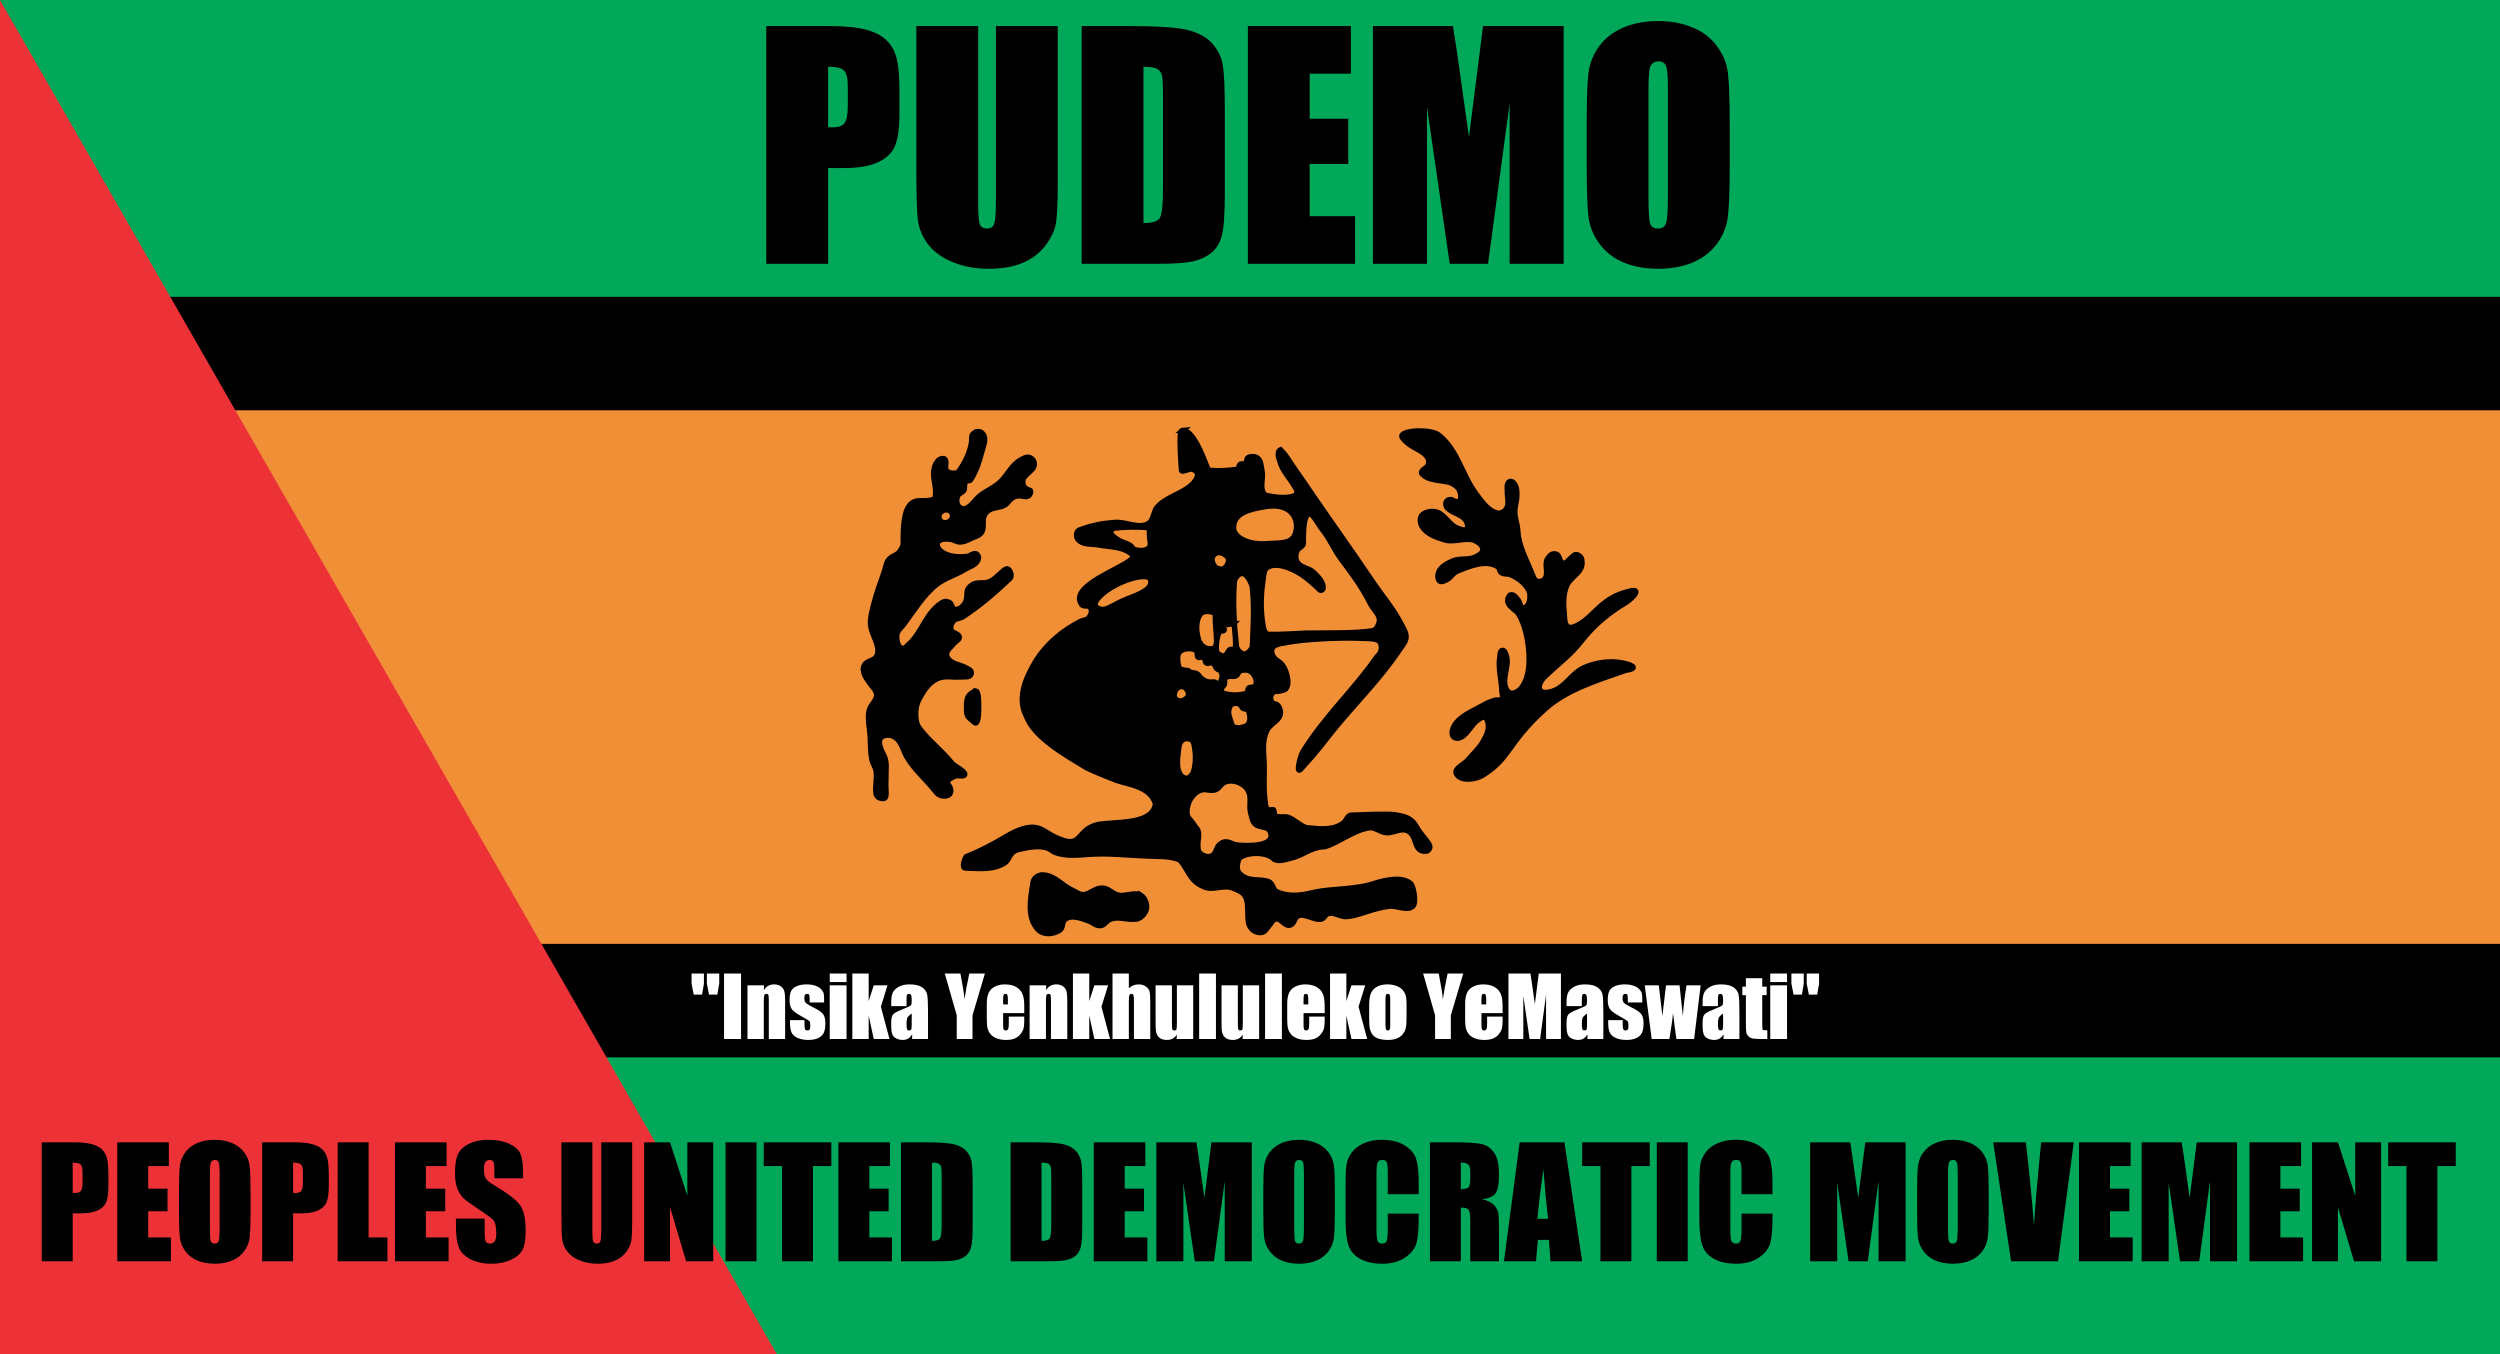 <?xml version="1.0" encoding="UTF-8" standalone="no"?>
<svg
   xmlns:dc="http://purl.org/dc/elements/1.1/"
   xmlns:cc="http://creativecommons.org/ns#"
   xmlns:rdf="http://www.w3.org/1999/02/22-rdf-syntax-ns#"
   xmlns:svg="http://www.w3.org/2000/svg"
   xmlns="http://www.w3.org/2000/svg"
   xmlns:sodipodi="http://sodipodi.sourceforge.net/DTD/sodipodi-0.dtd"
   xmlns:inkscape="http://www.inkscape.org/namespaces/inkscape"
   sodipodi:docname="PUDEMO flag.svg"
   inkscape:version="1.0 (4035a4f, 2020-05-01)"
   width="300mm"
   height="162.5mm"
   viewBox="0 0 300 162.5"
   version="1.1"
   id="SVGRoot">
  <defs
     id="defs833">
    <rect
       id="rect1516"
       height="13.041"
       width="161.094"
       y="181.55"
       x="140.893" />
    <rect
       id="rect1489"
       height="43.734"
       width="136.097"
       y="67.885"
       x="149.478" />
    <rect
       id="rect1472"
       height="23.298"
       width="264.659"
       y="198.952"
       x="358.9" />
  </defs>
  <sodipodi:namedview
     fit-margin-bottom="0"
     fit-margin-right="0"
     fit-margin-left="0"
     fit-margin-top="0"
     inkscape:window-maximized="0"
     inkscape:window-y="25"
     inkscape:window-x="0"
     inkscape:window-height="712"
     inkscape:window-width="1252"
     showgrid="false"
     inkscape:document-rotation="0"
     inkscape:current-layer="layer1"
     inkscape:document-units="mm"
     inkscape:cy="423.60748"
     inkscape:cx="487.42161"
     inkscape:zoom="0.44540293"
     inkscape:pageshadow="0"
     inkscape:pageopacity="1.0"
     borderopacity="0"
     bordercolor="#808080"
     pagecolor="#808080"
     id="base" />
  <g
     transform="translate(-60,-67.25)"
     id="layer1"
     inkscape:groupmode="layer"
     inkscape:label="Layer 1">
    <g
       transform="translate(1.5258789e-5,-196.951)"
       id="g1589">
      <rect
         style="font-variation-settings:normal;opacity:1;vector-effect:none;fill:#01a85a;fill-opacity:1;fill-rule:evenodd;stroke-width:0.119;stroke-linecap:butt;stroke-linejoin:miter;stroke-miterlimit:4;stroke-dasharray:none;stroke-dashoffset:0;stroke-opacity:1;stop-color:#000000"
         id="rect1421"
         width="300"
         height="162.5"
         x="60"
         y="264.201" />
      <rect
         y="299.819"
         x="60"
         height="91.265"
         width="300"
         id="rect1421-3"
         style="font-variation-settings:normal;opacity:1;vector-effect:none;fill:#000000;fill-opacity:1;fill-rule:evenodd;stroke-width:0.089;stroke-linecap:butt;stroke-linejoin:miter;stroke-miterlimit:4;stroke-dasharray:none;stroke-dashoffset:0;stroke-opacity:1;stop-color:#000000" />
      <rect
         style="font-variation-settings:normal;opacity:1;vector-effect:none;fill:#f18f36;fill-opacity:1;fill-rule:evenodd;stroke-width:0.075;stroke-linecap:butt;stroke-linejoin:miter;stroke-miterlimit:4;stroke-dasharray:none;stroke-dashoffset:0;stroke-opacity:1;stop-color:#000000"
         id="rect1421-3-3"
         width="300"
         height="64.026"
         x="60"
         y="313.438" />
      <path
         style="opacity:1;fill:#ec3237;fill-opacity:1;stroke:none;stroke-width:0.265px;stroke-linecap:butt;stroke-linejoin:miter;stroke-opacity:1"
         d="m 60,264.201 v 162.5 h 93.216 z"
         id="path1456" />
    </g>
    <g
       style="font-style:normal;font-variant:normal;font-weight:normal;font-stretch:condensed;font-size:14.258px;line-height:1.25;font-family:Impact;-inkscape-font-specification:'Impact, Condensed';font-variant-ligatures:normal;font-variant-caps:normal;font-variant-numeric:normal;font-variant-east-asian:normal;white-space:pre;shape-inside:url(#rect1472);fill:#000000;fill-opacity:1;stroke:none"
       id="text1470"
       transform="matrix(1.269,0,0,1.269,-391.165,-51.659)"
       aria-label="PEOPLES UNITED DEMOCRATIC MOVEMENT">
      <path
         transform="matrix(0.208,0,0,0.208,355.448,93.682)"
         d="M 98.023 518.287 C 94.973 518.287 92.301 518.787 90.008 519.789 C 87.714 520.791 85.889 522.227 84.531 524.098 C 83.195 525.968 82.392 528.039 82.125 530.311 C 81.88 532.559 81.758 536.399 81.758 541.832 L 81.758 551.084 C 81.758 556.65 81.891 560.547 82.158 562.773 C 82.425 565 83.261 567.059 84.664 568.951 C 86.067 570.844 87.914 572.269 90.207 573.227 C 92.523 574.162 95.129 574.629 98.023 574.629 C 101.074 574.629 103.746 574.129 106.039 573.127 C 108.332 572.125 110.147 570.689 111.482 568.818 C 112.841 566.948 113.642 564.888 113.887 562.639 C 114.154 560.368 114.287 556.517 114.287 551.084 L 114.289 541.832 C 114.289 536.266 114.154 532.369 113.887 530.143 C 113.62 527.916 112.786 525.857 111.383 523.965 C 109.98 522.072 108.12 520.658 105.805 519.723 C 103.511 518.765 100.918 518.287 98.023 518.287 z M 222.498 518.287 C 219.158 518.287 216.309 518.833 213.949 519.924 C 211.589 520.993 209.873 522.484 208.805 524.398 C 207.758 526.313 207.236 529.341 207.236 533.482 C 207.236 536.355 207.603 538.714 208.338 540.562 C 209.095 542.411 210.04 543.858 211.176 544.904 C 212.311 545.951 214.627 547.632 218.123 549.947 C 221.619 552.241 223.812 553.878 224.703 554.857 C 225.571 555.837 226.006 557.92 226.006 561.104 C 226.006 562.551 225.772 563.642 225.305 564.377 C 224.859 565.112 224.17 565.479 223.234 565.479 C 222.299 565.479 221.642 565.188 221.264 564.609 C 220.907 564.03 220.729 562.729 220.729 560.703 L 220.729 554.123 L 207.67 554.123 L 207.67 557.664 C 207.67 561.716 208.082 564.845 208.906 567.049 C 209.73 569.253 211.466 571.067 214.115 572.492 C 216.787 573.917 220.005 574.629 223.768 574.629 C 227.196 574.629 230.202 574.018 232.785 572.793 C 235.368 571.546 237.105 570.009 237.996 568.184 C 238.909 566.358 239.365 563.52 239.365 559.668 C 239.365 554.369 238.553 550.527 236.928 548.145 C 235.302 545.762 231.36 542.712 225.104 538.994 C 222.922 537.703 221.597 536.6 221.129 535.688 C 220.639 534.775 220.395 533.417 220.395 531.613 C 220.395 530.211 220.606 529.163 221.029 528.473 C 221.475 527.782 222.121 527.438 222.967 527.438 C 223.746 527.438 224.303 527.693 224.637 528.205 C 224.971 528.717 225.137 529.909 225.137 531.779 L 225.137 535.787 L 238.195 535.787 L 238.195 533.65 C 238.195 529.353 237.774 526.312 236.928 524.531 C 236.104 522.728 234.399 521.237 231.816 520.057 C 229.256 518.877 226.15 518.287 222.498 518.287 z M 590.984 518.287 C 587.934 518.287 585.262 518.787 582.969 519.789 C 580.675 520.791 578.848 522.227 577.49 524.098 C 576.154 525.968 575.353 528.039 575.086 530.311 C 574.841 532.559 574.719 536.399 574.719 541.832 L 574.719 551.084 C 574.719 556.65 574.852 560.547 575.119 562.773 C 575.386 565 576.222 567.059 577.625 568.951 C 579.028 570.844 580.875 572.269 583.168 573.227 C 585.484 574.162 588.088 574.629 590.982 574.629 C 594.033 574.629 596.705 574.129 598.998 573.127 C 601.291 572.125 603.107 570.689 604.443 568.818 C 605.802 566.948 606.603 564.888 606.848 562.639 C 607.115 560.368 607.248 556.517 607.248 551.084 L 607.248 541.832 C 607.248 536.266 607.115 532.369 606.848 530.143 C 606.58 527.916 605.746 525.857 604.344 523.965 C 602.941 522.072 601.081 520.658 598.766 519.723 C 596.472 518.765 593.879 518.287 590.984 518.287 z M 628.523 518.287 C 625.473 518.287 622.768 518.809 620.408 519.855 C 618.07 520.88 616.232 522.294 614.896 524.098 C 613.583 525.901 612.792 527.783 612.525 529.742 C 612.258 531.679 612.125 534.596 612.125 538.492 L 612.125 554.289 C 612.125 559.588 612.559 563.563 613.428 566.213 C 614.296 568.84 616.066 570.901 618.738 572.393 C 621.41 573.884 624.805 574.629 628.924 574.629 C 632.887 574.629 636.216 573.749 638.91 571.99 C 641.627 570.231 643.375 568.184 644.154 565.846 C 644.956 563.508 645.355 559.544 645.355 553.955 L 645.355 551.852 L 631.295 551.852 L 631.295 558.631 C 631.295 561.592 631.129 563.474 630.795 564.275 C 630.483 565.077 629.804 565.479 628.758 565.479 C 627.667 565.479 626.964 565.077 626.652 564.275 C 626.341 563.474 626.186 561.76 626.186 559.133 L 626.186 534.018 C 626.186 531.279 626.341 529.498 626.652 528.674 C 626.964 527.85 627.7 527.438 628.857 527.438 C 629.882 527.438 630.539 527.782 630.828 528.473 C 631.14 529.141 631.295 530.843 631.295 533.582 L 631.295 543.002 L 645.355 543.002 L 645.355 537.857 C 645.355 532.803 644.932 529.086 644.086 526.703 C 643.24 524.298 641.471 522.295 638.777 520.691 C 636.083 519.088 632.665 518.287 628.523 518.287 z M 789.369 518.287 C 786.319 518.287 783.614 518.809 781.254 519.855 C 778.916 520.88 777.08 522.294 775.744 524.098 C 774.43 525.901 773.64 527.783 773.373 529.742 C 773.106 531.679 772.971 534.596 772.971 538.492 L 772.971 554.289 C 772.971 559.588 773.405 563.563 774.273 566.213 C 775.142 568.84 776.912 570.901 779.584 572.393 C 782.256 573.884 785.652 574.629 789.771 574.629 C 793.735 574.629 797.064 573.749 799.758 571.99 C 802.474 570.231 804.221 568.184 805 565.846 C 805.802 563.508 806.203 559.544 806.203 553.955 L 806.203 551.852 L 792.143 551.852 L 792.143 558.631 C 792.143 561.592 791.975 563.474 791.641 564.275 C 791.329 565.077 790.65 565.479 789.604 565.479 C 788.513 565.479 787.812 565.077 787.5 564.275 C 787.188 563.474 787.031 561.76 787.031 559.133 L 787.031 534.018 C 787.031 531.279 787.188 529.498 787.5 528.674 C 787.812 527.85 788.547 527.438 789.705 527.438 C 790.729 527.438 791.384 527.782 791.674 528.473 C 791.986 529.141 792.143 530.843 792.143 533.582 L 792.143 543.002 L 806.203 543.002 L 806.203 537.857 C 806.203 532.803 805.78 529.086 804.934 526.703 C 804.088 524.298 802.317 522.295 799.623 520.691 C 796.929 519.088 793.511 518.287 789.369 518.287 z M 888.23 518.287 C 885.18 518.287 882.508 518.787 880.215 519.789 C 877.921 520.791 876.095 522.227 874.736 524.098 C 873.4 525.968 872.599 528.039 872.332 530.311 C 872.087 532.559 871.965 536.399 871.965 541.832 L 871.965 551.084 C 871.965 556.65 872.098 560.547 872.365 562.773 C 872.632 565 873.468 567.059 874.871 568.951 C 876.274 570.844 878.121 572.269 880.414 573.227 C 882.73 574.162 885.336 574.629 888.23 574.629 C 891.281 574.629 893.953 574.129 896.246 573.127 C 898.539 572.125 900.354 570.689 901.689 568.818 C 903.048 566.948 903.849 564.888 904.094 562.639 C 904.361 560.368 904.494 556.517 904.494 551.084 L 904.494 541.832 C 904.494 536.266 904.361 532.369 904.094 530.143 C 903.827 527.916 902.993 525.857 901.59 523.965 C 900.187 522.072 898.327 520.658 896.012 519.723 C 893.718 518.765 891.125 518.287 888.23 518.287 z M 19.369 519.422 L 19.369 573.494 L 33.43 573.494 L 33.43 551.719 L 37.205 551.719 C 40.278 551.719 42.76 551.295 44.652 550.449 C 46.567 549.603 47.881 548.389 48.594 546.809 C 49.306 545.228 49.662 542.711 49.662 539.26 L 49.662 534.551 C 49.662 531.166 49.472 528.673 49.094 527.07 C 48.737 525.445 48.037 524.065 46.99 522.93 C 45.966 521.794 44.418 520.925 42.348 520.324 C 40.299 519.723 37.361 519.422 33.531 519.422 L 19.369 519.422 z M 53.703 519.422 L 53.703 573.494 L 78.084 573.494 L 78.084 562.674 L 67.764 562.674 L 67.764 550.783 L 76.547 550.783 L 76.547 540.496 L 67.764 540.496 L 67.764 530.242 L 77.148 530.242 L 77.148 519.422 L 53.703 519.422 z M 119.564 519.422 L 119.564 573.494 L 133.625 573.494 L 133.625 551.719 L 137.4 551.719 C 140.473 551.719 142.955 551.295 144.848 550.449 C 146.763 549.603 148.077 548.389 148.789 546.809 C 149.502 545.228 149.857 542.711 149.857 539.26 L 149.857 534.551 C 149.857 531.166 149.668 528.673 149.289 527.07 C 148.933 525.445 148.232 524.065 147.186 522.93 C 146.161 521.794 144.614 520.925 142.543 520.324 C 140.495 519.723 137.556 519.422 133.727 519.422 L 119.564 519.422 z M 153.898 519.422 L 153.898 573.494 L 176.51 573.494 L 176.51 562.674 L 167.959 562.674 L 167.959 519.422 L 153.898 519.422 z M 179.949 519.422 L 179.949 573.494 L 204.33 573.494 L 204.33 562.674 L 194.01 562.674 L 194.01 550.783 L 202.793 550.783 L 202.793 540.496 L 194.01 540.496 L 194.01 530.242 L 203.395 530.242 L 203.395 519.422 L 179.949 519.422 z M 255.629 519.422 L 255.629 551.418 C 255.629 557.519 255.74 561.527 255.963 563.441 C 256.186 565.334 256.91 567.137 258.135 568.852 C 259.359 570.566 261.208 571.959 263.68 573.027 C 266.151 574.096 269 574.629 272.229 574.629 C 275.145 574.629 277.673 574.184 279.811 573.293 C 281.97 572.38 283.706 571.055 285.02 569.318 C 286.333 567.559 287.126 565.857 287.393 564.209 C 287.66 562.539 287.793 559.655 287.793 555.559 L 287.793 519.422 L 273.732 519.422 L 273.732 559.266 C 273.732 561.96 273.599 563.675 273.332 564.41 C 273.087 565.123 272.518 565.479 271.627 565.479 C 270.848 565.479 270.326 565.155 270.059 564.51 C 269.814 563.842 269.691 562.327 269.691 559.967 L 269.691 519.422 L 255.629 519.422 z M 293.236 519.422 L 293.236 573.494 L 304.992 573.494 L 304.992 548.912 L 312.307 573.494 L 324.631 573.494 L 324.631 519.422 L 312.875 519.422 L 312.875 543.77 L 304.992 519.422 L 293.236 519.422 z M 330.242 519.422 L 330.242 573.494 L 344.303 573.494 L 344.303 519.422 L 330.242 519.422 z M 347.609 519.422 L 347.609 530.242 L 355.926 530.242 L 355.926 573.494 L 369.986 573.494 L 369.986 530.242 L 378.336 530.242 L 378.336 519.422 L 347.609 519.422 z M 381.543 519.422 L 381.543 573.494 L 405.924 573.494 L 405.924 562.674 L 395.604 562.674 L 395.604 550.783 L 404.387 550.783 L 404.387 540.496 L 395.604 540.496 L 395.604 530.242 L 404.988 530.242 L 404.988 519.422 L 381.543 519.422 z M 409.998 519.422 L 409.998 573.494 L 427.732 573.494 C 431.095 573.494 433.611 573.315 435.281 572.959 C 436.951 572.58 438.353 571.936 439.488 571.023 C 440.624 570.088 441.414 568.807 441.859 567.182 C 442.327 565.534 442.561 562.284 442.561 557.43 L 442.561 538.492 C 442.561 533.371 442.406 529.942 442.094 528.205 C 441.782 526.446 441.003 524.855 439.756 523.43 C 438.509 522.005 436.682 520.981 434.277 520.357 C 431.895 519.734 427.309 519.422 420.518 519.422 L 409.998 519.422 z M 459.828 519.422 L 459.828 573.494 L 477.562 573.494 C 480.925 573.494 483.441 573.315 485.111 572.959 C 486.781 572.58 488.183 571.936 489.318 571.023 C 490.454 570.088 491.244 568.807 491.689 567.182 C 492.157 565.534 492.393 562.284 492.393 557.43 L 492.393 538.492 C 492.393 533.371 492.236 529.942 491.924 528.205 C 491.612 526.446 490.833 524.855 489.586 523.43 C 488.339 522.005 486.514 520.981 484.109 520.357 C 481.727 519.734 477.139 519.422 470.348 519.422 L 459.828 519.422 z M 497.635 519.422 L 497.635 573.494 L 522.016 573.494 L 522.016 562.674 L 511.695 562.674 L 511.695 550.783 L 520.48 550.783 L 520.48 540.496 L 511.695 540.496 L 511.695 530.242 L 521.08 530.242 L 521.08 519.422 L 497.635 519.422 z M 526.09 519.422 L 526.09 573.494 L 538.381 573.494 L 538.381 537.824 L 543.559 573.494 L 552.275 573.494 L 557.184 536.99 L 557.184 573.494 L 569.475 573.494 L 569.475 519.422 L 551.139 519.422 L 547.934 544.672 L 545.996 530.91 C 545.395 526.502 544.827 522.673 544.293 519.422 L 526.09 519.422 z M 650.467 519.422 L 650.467 573.494 L 664.527 573.494 L 664.527 549.113 C 666.464 549.113 667.656 549.458 668.102 550.148 C 668.569 550.839 668.803 552.631 668.803 555.525 L 668.803 573.494 L 681.861 573.494 L 681.861 559.232 C 681.861 554.868 681.739 552.207 681.494 551.25 C 681.271 550.27 680.68 549.203 679.723 548.045 C 678.765 546.887 676.896 545.962 674.113 545.271 C 677.186 544.982 679.245 544.115 680.291 542.668 C 681.337 541.221 681.861 538.392 681.861 534.184 C 681.861 529.575 681.115 526.224 679.623 524.131 C 678.154 522.016 676.239 520.702 673.879 520.189 C 671.541 519.677 667.055 519.422 660.42 519.422 L 650.467 519.422 z M 691.279 519.422 L 684.133 573.494 L 698.693 573.494 L 699.529 563.775 L 704.572 563.775 L 705.273 573.494 L 719.668 573.494 L 711.619 519.422 L 691.279 519.422 z M 719.668 519.422 L 719.668 530.242 L 727.984 530.242 L 727.984 573.494 L 742.045 573.494 L 742.045 530.242 L 750.395 530.242 L 750.395 519.422 L 719.668 519.422 z M 753.602 519.422 L 753.602 573.494 L 767.662 573.494 L 767.662 519.422 L 753.602 519.422 z M 823.336 519.422 L 823.336 573.494 L 835.627 573.494 L 835.627 537.824 L 840.805 573.494 L 849.521 573.494 L 854.43 536.99 L 854.43 573.494 L 866.721 573.494 L 866.721 519.422 L 848.385 519.422 L 845.18 544.672 L 843.242 530.91 C 842.641 526.502 842.073 522.673 841.539 519.422 L 823.336 519.422 z M 906.564 519.422 L 914.682 573.494 L 936.023 573.494 L 943.17 519.422 L 928.342 519.422 L 927.373 529.475 C 926.571 537.557 925.803 546.797 925.068 557.195 C 924.334 546.909 923.109 534.318 921.395 519.422 L 906.564 519.422 z M 945.574 519.422 L 945.574 573.494 L 969.955 573.494 L 969.955 562.674 L 959.635 562.674 L 959.635 550.783 L 968.42 550.783 L 968.42 540.496 L 959.635 540.496 L 959.635 530.242 L 969.021 530.242 L 969.021 519.422 L 945.574 519.422 z M 974.029 519.422 L 974.029 573.494 L 986.32 573.494 L 986.32 537.824 L 991.498 573.494 L 1000.215 573.494 L 1005.125 536.99 L 1005.125 573.494 L 1017.414 573.494 L 1017.414 519.422 L 999.08 519.422 L 995.873 544.672 L 993.936 530.91 C 993.334 526.502 992.767 522.673 992.232 519.422 L 974.029 519.422 z M 1023.059 519.422 L 1023.059 573.494 L 1047.439 573.494 L 1047.439 562.674 L 1037.119 562.674 L 1037.119 550.783 L 1045.904 550.783 L 1045.904 540.496 L 1037.119 540.496 L 1037.119 530.242 L 1046.506 530.242 L 1046.506 519.422 L 1023.059 519.422 z M 1051.514 519.422 L 1051.514 573.494 L 1063.272 573.494 L 1063.272 548.912 L 1070.586 573.494 L 1082.908 573.494 L 1082.908 519.422 L 1071.152 519.422 L 1071.152 543.77 L 1063.272 519.422 L 1051.514 519.422 z M 1086.115 519.422 L 1086.115 530.242 L 1094.432 530.242 L 1094.432 573.494 L 1108.492 573.494 L 1108.492 530.242 L 1116.842 530.242 L 1116.842 519.422 L 1086.115 519.422 z M 98.09 527.438 C 98.958 527.438 99.526 527.793 99.793 528.506 C 100.082 529.196 100.227 530.8 100.227 533.316 L 100.227 558.164 C 100.227 561.348 100.094 563.363 99.826 564.209 C 99.559 565.055 98.948 565.479 97.99 565.479 C 97.055 565.479 96.453 565.112 96.186 564.377 C 95.941 563.642 95.818 561.704 95.818 558.564 L 95.818 533.316 C 95.818 530.533 96.008 528.863 96.387 528.307 C 96.787 527.728 97.355 527.438 98.09 527.438 z M 591.051 527.438 C 591.919 527.438 592.487 527.793 592.754 528.506 C 593.043 529.196 593.188 530.8 593.188 533.316 L 593.188 558.164 C 593.188 561.348 593.054 563.363 592.787 564.209 C 592.52 565.055 591.909 565.479 590.951 565.479 C 590.016 565.479 589.414 565.112 589.146 564.377 C 588.902 563.642 588.779 561.704 588.779 558.564 L 588.779 533.316 C 588.779 530.533 588.969 528.863 589.348 528.307 C 589.748 527.728 590.316 527.438 591.051 527.438 z M 888.297 527.438 C 889.165 527.438 889.733 527.793 890 528.506 C 890.289 529.196 890.434 530.8 890.434 533.316 L 890.434 558.164 C 890.434 561.348 890.3 563.363 890.033 564.209 C 889.766 565.055 889.155 565.479 888.197 565.479 C 887.262 565.479 886.66 565.112 886.393 564.377 C 886.148 563.642 886.025 561.704 886.025 558.564 L 886.025 533.316 C 886.025 530.533 886.215 528.863 886.594 528.307 C 886.995 527.728 887.562 527.438 888.297 527.438 z M 33.43 528.674 C 35.255 528.674 36.458 528.951 37.037 529.508 C 37.616 530.064 37.906 531.267 37.906 533.115 L 37.906 537.557 C 37.906 539.561 37.649 540.886 37.137 541.531 C 36.647 542.155 35.756 542.467 34.465 542.467 C 34.175 542.467 33.83 542.456 33.43 542.434 L 33.43 528.674 z M 133.625 528.674 C 135.451 528.674 136.654 528.951 137.232 529.508 C 137.811 530.064 138.102 531.267 138.102 533.115 L 138.102 537.557 C 138.102 539.561 137.844 540.886 137.332 541.531 C 136.842 542.155 135.952 542.467 134.66 542.467 C 134.371 542.467 134.026 542.456 133.625 542.434 L 133.625 528.674 z M 424.059 528.674 C 425.595 528.674 426.641 528.84 427.197 529.174 C 427.754 529.486 428.112 529.987 428.268 530.678 C 428.423 531.368 428.5 532.938 428.5 535.387 L 428.5 556.395 C 428.5 560.002 428.266 562.217 427.799 563.041 C 427.331 563.843 426.085 564.242 424.059 564.242 L 424.059 528.674 z M 473.889 528.674 C 475.425 528.674 476.473 528.84 477.029 529.174 C 477.586 529.486 477.942 529.987 478.098 530.678 C 478.253 531.368 478.33 532.938 478.33 535.387 L 478.33 556.395 C 478.33 560.002 478.096 562.217 477.629 563.041 C 477.161 563.843 475.915 564.242 473.889 564.242 L 473.889 528.674 z M 664.527 528.674 C 666.153 528.674 667.266 528.94 667.867 529.475 C 668.491 530.009 668.803 531.133 668.803 532.848 L 668.803 535.82 C 668.803 538.203 668.48 539.617 667.834 540.062 C 667.211 540.486 666.108 540.697 664.527 540.697 L 664.527 528.674 z M 702.033 531.512 C 702.746 540.507 703.459 548.066 704.172 554.189 L 699.361 554.189 C 699.718 549.402 700.608 541.843 702.033 531.512 z "
         style="font-style:normal;font-variant:normal;font-weight:normal;font-stretch:condensed;font-size:14.258px;font-family:Impact;-inkscape-font-specification:'Impact, Condensed';font-variant-ligatures:normal;font-variant-caps:normal;font-variant-numeric:normal;font-variant-east-asian:normal;fill:#000000;stroke-width:4.797"
         id="path1762" />
    </g>
    <g
       style="font-style:normal;font-variant:normal;font-weight:normal;font-stretch:normal;font-size:35.278px;line-height:1.25;font-family:Impact;-inkscape-font-specification:'Impact, Normal';font-variant-ligatures:normal;font-variant-caps:normal;font-variant-numeric:normal;font-variant-east-asian:normal;white-space:pre;shape-inside:url(#rect1489);fill:#000000;fill-opacity:1;stroke:none"
       id="text1487"
       transform="matrix(1.024,0,0,1.024,-2.483,-6.738)"
       aria-label="PUDEMO">
      <path
         transform="matrix(0.258,0,0,0.258,61.001,72.233)"
         d="M 753.25 9.656 C 747.159 9.656 741.825 10.656 737.246 12.656 C 732.667 14.657 729.021 17.525 726.309 21.26 C 723.641 24.994 722.041 29.127 721.508 33.662 C 721.019 38.152 720.773 45.822 720.773 56.67 L 720.773 75.141 C 720.773 86.255 721.041 94.037 721.574 98.482 C 722.108 102.928 723.775 107.039 726.576 110.818 C 729.377 114.597 733.067 117.444 737.646 119.355 C 742.27 121.223 747.471 122.156 753.25 122.156 C 759.341 122.156 764.677 121.155 769.256 119.154 C 773.835 117.154 777.458 114.287 780.125 110.553 C 782.837 106.818 784.437 102.705 784.926 98.215 C 785.459 93.68 785.727 85.988 785.727 75.141 L 785.727 56.67 C 785.727 45.556 785.459 37.776 784.926 33.33 C 784.392 28.884 782.727 24.771 779.926 20.992 C 777.125 17.213 773.413 14.391 768.789 12.523 C 764.21 10.612 759.029 9.656 753.25 9.656 z M 348.131 11.924 L 348.131 119.889 L 376.207 119.889 L 376.207 76.408 L 383.742 76.408 C 389.877 76.408 394.834 75.564 398.613 73.875 C 402.437 72.186 405.06 69.762 406.482 66.605 C 407.905 63.449 408.615 58.426 408.615 51.535 L 408.615 42.133 C 408.615 35.375 408.238 30.394 407.482 27.193 C 406.771 23.948 405.371 21.193 403.281 18.926 C 401.236 16.658 398.146 14.923 394.012 13.723 C 389.922 12.522 384.053 11.924 376.406 11.924 L 348.131 11.924 z M 416.285 11.924 L 416.285 75.809 C 416.285 87.99 416.507 95.993 416.951 99.816 C 417.396 103.595 418.842 107.196 421.287 110.619 C 423.732 114.042 427.423 116.821 432.357 118.955 C 437.292 121.089 442.981 122.156 449.428 122.156 C 455.252 122.156 460.298 121.267 464.566 119.488 C 468.879 117.666 472.346 115.02 474.969 111.553 C 477.592 108.041 479.17 104.639 479.703 101.35 C 480.237 98.015 480.504 92.258 480.504 84.078 L 480.504 11.924 L 452.43 11.924 L 452.43 91.48 C 452.43 96.86 452.162 100.283 451.629 101.75 C 451.14 103.173 450.007 103.883 448.229 103.883 C 446.673 103.883 445.627 103.238 445.094 101.949 C 444.605 100.615 444.359 97.593 444.359 92.881 L 444.359 11.924 L 416.285 11.924 z M 491.373 11.924 L 491.373 119.889 L 526.783 119.889 C 533.496 119.889 538.521 119.532 541.855 118.82 C 545.19 118.065 547.99 116.776 550.258 114.953 C 552.525 113.086 554.103 110.531 554.992 107.285 C 555.926 103.995 556.393 97.504 556.393 87.812 L 556.393 50 C 556.393 39.775 556.081 32.929 555.459 29.461 C 554.837 25.949 553.281 22.771 550.791 19.926 C 548.301 17.081 544.657 15.036 539.855 13.791 C 535.099 12.546 525.94 11.924 512.381 11.924 L 491.373 11.924 z M 566.863 11.924 L 566.863 119.889 L 615.543 119.889 L 615.543 98.281 L 594.938 98.281 L 594.938 74.541 L 612.477 74.541 L 612.477 54.002 L 594.938 54.002 L 594.938 33.529 L 613.676 33.529 L 613.676 11.924 L 566.863 11.924 z M 623.68 11.924 L 623.68 119.889 L 648.219 119.889 L 648.219 48.668 L 658.557 119.889 L 675.961 119.889 L 685.764 47 L 685.764 119.889 L 710.305 119.889 L 710.305 11.924 L 673.693 11.924 L 667.291 62.338 L 663.424 34.863 C 662.223 26.061 661.09 18.415 660.023 11.924 L 623.68 11.924 z M 753.385 27.928 C 755.119 27.928 756.252 28.64 756.785 30.062 C 757.363 31.441 757.652 34.64 757.652 39.664 L 757.652 89.279 C 757.652 95.637 757.385 99.66 756.852 101.35 C 756.318 103.039 755.095 103.883 753.184 103.883 C 751.316 103.883 750.116 103.151 749.582 101.684 C 749.093 100.216 748.85 96.349 748.85 90.08 L 748.85 39.664 C 748.85 34.107 749.227 30.774 749.982 29.662 C 750.783 28.506 751.918 27.928 753.385 27.928 z M 376.207 30.395 C 379.853 30.395 382.252 30.951 383.408 32.062 C 384.564 33.174 385.143 35.574 385.143 39.264 L 385.143 48.133 C 385.143 52.134 384.632 54.779 383.609 56.068 C 382.631 57.313 380.852 57.936 378.273 57.936 C 377.695 57.936 377.007 57.914 376.207 57.869 L 376.207 30.395 z M 519.449 30.395 C 522.517 30.395 524.605 30.728 525.717 31.395 C 526.828 32.017 527.54 33.018 527.852 34.396 C 528.163 35.775 528.318 38.909 528.318 43.799 L 528.318 85.744 C 528.318 92.946 527.852 97.371 526.918 99.016 C 525.984 100.616 523.495 101.416 519.449 101.416 L 519.449 30.395 z "
         style="font-style:normal;font-variant:normal;font-weight:normal;font-stretch:normal;font-size:35.278px;font-family:Impact;-inkscape-font-specification:'Impact, Normal';font-variant-ligatures:normal;font-variant-caps:normal;font-variant-numeric:normal;font-variant-east-asian:normal;fill:#000000;stroke-width:3.871"
         id="path1884" />
    </g>
    <g
       style="font-style:normal;font-variant:normal;font-weight:normal;font-stretch:normal;font-size:9.913px;line-height:1.25;font-family:Impact;-inkscape-font-specification:'Impact, Normal';font-variant-ligatures:normal;font-variant-caps:normal;font-variant-numeric:normal;font-variant-east-asian:normal;white-space:pre;shape-inside:url(#rect1516);fill:#ffffff;fill-opacity:1;stroke:none"
       id="text1514"
       transform="translate(1.79,0.256)"
       aria-label="&quot;Insika Yenkhululeko YeMaswati&quot;">
      <path
         transform="matrix(0.265,0,0,0.265,58.21,66.994)"
         d="M 313.16 440.857 L 313.16 445.395 L 314.129 450.389 L 317.916 450.389 L 318.758 445.395 L 318.758 440.857 L 313.16 440.857 z M 320.094 440.857 L 320.094 445.395 L 321.062 450.389 L 324.832 450.389 L 325.691 445.395 L 325.691 440.857 L 320.094 440.857 z M 327.867 440.857 L 327.867 470.477 L 335.57 470.477 L 335.57 440.857 L 327.867 440.857 z M 375.727 440.857 L 375.727 444.719 L 383.336 444.719 L 383.336 440.857 L 375.727 440.857 z M 385.971 440.857 L 385.971 470.477 L 393.361 470.477 L 393.361 459.902 L 395.666 470.477 L 402.783 470.477 L 398.887 455.877 L 401.887 446.199 L 395.666 446.199 L 393.361 453.299 L 393.361 440.857 L 385.971 440.857 z M 427.828 440.857 L 433.244 459.756 L 433.244 470.477 L 440.379 470.477 L 440.379 459.756 L 445.994 440.857 L 438.914 440.857 C 437.914 445.468 437.2 449.353 436.773 452.512 C 436.639 450.512 436.018 446.626 434.908 440.857 L 427.828 440.857 z M 485.857 440.857 L 485.857 470.477 L 493.248 470.477 L 493.248 459.902 L 495.553 470.477 L 502.67 470.477 L 498.773 455.877 L 501.773 446.199 L 495.553 446.199 L 493.248 453.299 L 493.248 440.857 L 485.857 440.857 z M 503.785 440.857 L 503.785 470.477 L 511.178 470.477 L 511.178 453.152 C 511.178 451.921 511.256 451.096 511.414 450.682 C 511.573 450.267 511.879 450.061 512.33 450.061 C 512.818 450.061 513.128 450.262 513.262 450.664 C 513.408 451.067 513.482 451.976 513.482 453.391 L 513.482 470.477 L 520.873 470.477 L 520.873 453.738 C 520.873 451.458 520.77 449.889 520.562 449.035 C 520.367 448.169 519.811 447.407 518.896 446.748 C 517.994 446.089 516.896 445.762 515.604 445.762 C 514.762 445.762 513.971 445.907 513.227 446.199 C 512.495 446.492 511.812 446.932 511.178 447.518 L 511.178 440.857 L 503.785 440.857 z M 543.01 440.857 L 543.01 470.477 L 550.619 470.477 L 550.619 440.857 L 543.01 440.857 z M 572.865 440.857 L 572.865 470.477 L 580.475 470.477 L 580.475 440.857 L 572.865 440.857 z M 602.283 440.857 L 602.283 470.477 L 609.674 470.477 L 609.674 459.902 L 611.979 470.477 L 619.096 470.477 L 615.197 455.877 L 618.199 446.199 L 611.979 446.199 L 609.674 453.299 L 609.674 440.857 L 602.283 440.857 z M 644.432 440.857 L 649.848 459.756 L 649.848 470.477 L 656.982 470.477 L 656.982 459.756 L 662.598 440.857 L 655.52 440.857 C 654.519 445.468 653.806 449.353 653.379 452.512 C 653.245 450.512 652.622 446.626 651.512 440.857 L 644.432 440.857 z M 683.07 440.857 L 683.07 470.477 L 689.803 470.477 L 689.803 450.938 L 692.639 470.477 L 697.412 470.477 L 700.102 450.48 L 700.102 470.477 L 706.834 470.477 L 706.834 440.857 L 696.791 440.857 L 695.035 454.689 L 693.973 447.152 C 693.643 444.738 693.334 442.638 693.041 440.857 L 683.07 440.857 z M 801.617 440.857 L 801.617 444.719 L 809.227 444.719 L 809.227 440.857 L 801.617 440.857 z M 811.203 440.857 L 811.203 445.395 L 812.172 450.389 L 815.959 450.389 L 816.801 445.395 L 816.801 440.857 L 811.203 440.857 z M 818.137 440.857 L 818.137 445.395 L 819.105 450.389 L 822.875 450.389 L 823.734 445.395 L 823.734 440.857 L 818.137 440.857 z M 790.586 442.963 L 790.586 446.785 L 788.994 446.785 L 788.994 450.627 L 790.586 450.627 L 790.586 462.957 C 790.586 465.372 790.653 466.91 790.787 467.568 C 790.921 468.215 791.262 468.794 791.811 469.307 C 792.359 469.807 792.993 470.129 793.713 470.275 C 794.432 470.409 795.635 470.477 797.318 470.477 L 800.299 470.477 L 800.299 466.562 C 799.091 466.562 798.403 466.47 798.232 466.287 C 798.074 466.104 797.994 465.215 797.994 463.617 L 797.994 450.627 L 799.988 450.627 L 799.988 446.785 L 797.994 446.785 L 797.994 442.963 L 790.586 442.963 z M 350.516 445.762 C 349.503 445.762 348.607 445.986 347.826 446.438 C 347.058 446.877 346.406 447.541 345.869 448.432 L 345.998 446.199 L 338.479 446.199 L 338.479 470.477 L 345.869 470.477 L 345.869 454.066 C 345.869 452.237 345.936 451.116 346.07 450.701 C 346.204 450.274 346.534 450.061 347.059 450.061 C 347.559 450.061 347.863 450.243 347.973 450.609 C 348.083 450.975 348.139 451.993 348.139 453.664 L 348.139 470.477 L 355.529 470.477 L 355.529 453.463 C 355.529 451.341 355.413 449.828 355.182 448.926 C 354.95 448.011 354.432 447.256 353.627 446.658 C 352.822 446.061 351.784 445.762 350.516 445.762 z M 365.188 445.762 C 363.565 445.762 362.14 446.012 360.908 446.512 C 359.689 447.012 358.821 447.725 358.309 448.652 C 357.796 449.567 357.541 450.992 357.541 452.932 C 357.541 454.298 357.778 455.482 358.254 456.482 C 358.73 457.47 360.054 458.573 362.225 459.793 C 364.81 461.232 366.243 462.098 366.523 462.391 C 366.792 462.683 366.926 463.41 366.926 464.568 C 366.926 465.41 366.823 465.964 366.615 466.232 C 366.408 466.489 366.042 466.617 365.518 466.617 C 365.03 466.617 364.7 466.422 364.529 466.031 C 364.371 465.641 364.291 464.793 364.291 463.488 L 364.291 461.951 L 357.742 461.951 L 357.742 463.123 C 357.742 465.148 357.992 466.66 358.492 467.66 C 358.992 468.66 359.907 469.452 361.236 470.037 C 362.578 470.623 364.188 470.916 366.066 470.916 C 367.762 470.916 369.207 470.648 370.402 470.111 C 371.61 469.563 372.47 468.787 372.982 467.787 C 373.495 466.775 373.75 465.28 373.75 463.305 C 373.75 461.536 373.415 460.189 372.744 459.262 C 372.073 458.335 370.664 457.348 368.518 456.299 C 366.908 455.506 365.841 454.903 365.316 454.488 C 364.804 454.074 364.493 453.695 364.383 453.354 C 364.285 453 364.236 452.451 364.236 451.707 C 364.236 451.158 364.341 450.749 364.549 450.48 C 364.756 450.2 365.066 450.061 365.48 450.061 C 365.993 450.061 366.31 450.213 366.432 450.518 C 366.566 450.81 366.633 451.519 366.633 452.641 L 366.633 453.957 L 373.184 453.957 L 373.182 452.549 C 373.182 451.329 373.116 450.433 372.982 449.859 C 372.86 449.286 372.495 448.663 371.885 447.992 C 371.287 447.321 370.419 446.785 369.285 446.383 C 368.163 445.968 366.797 445.762 365.188 445.762 z M 411.912 445.762 C 409.827 445.762 408.131 446.151 406.826 446.932 C 405.521 447.712 404.65 448.614 404.211 449.639 C 403.784 450.651 403.57 452.096 403.57 453.975 L 403.57 455.604 L 410.504 455.604 L 410.504 453.061 C 410.504 451.707 410.566 450.872 410.688 450.555 C 410.809 450.225 411.119 450.061 411.619 450.061 C 412.058 450.061 412.37 450.256 412.553 450.646 C 412.748 451.025 412.846 451.847 412.846 453.115 C 412.846 454.128 412.761 454.798 412.59 455.127 C 412.419 455.456 411.118 456.098 408.691 457.049 C 406.423 457.927 405.003 458.695 404.43 459.354 C 403.856 460.012 403.57 461.251 403.57 463.068 L 403.57 465.061 C 403.57 467.512 404.106 469.104 405.18 469.836 C 406.265 470.556 407.455 470.916 408.748 470.916 C 409.736 470.916 410.584 470.702 411.291 470.275 C 412.011 469.836 412.596 469.184 413.047 468.318 L 413.047 470.477 L 420.236 470.477 L 420.236 458.293 C 420.236 454.28 420.108 451.634 419.852 450.354 C 419.595 449.061 418.833 447.974 417.564 447.096 C 416.296 446.205 414.412 445.762 411.912 445.762 z M 455.031 445.762 C 453.336 445.762 451.836 446.089 450.531 446.748 C 449.226 447.394 448.288 448.335 447.715 449.566 C 447.142 450.786 446.854 452.456 446.854 454.578 L 446.854 461.658 C 446.854 463.463 446.982 464.842 447.238 465.793 C 447.494 466.732 447.951 467.598 448.609 468.391 C 449.28 469.171 450.215 469.787 451.41 470.238 C 452.605 470.69 453.982 470.916 455.543 470.916 C 457.153 470.916 458.49 470.69 459.551 470.238 C 460.624 469.775 461.508 469.087 462.203 468.172 C 462.898 467.257 463.337 466.397 463.52 465.592 C 463.715 464.787 463.812 463.635 463.812 462.135 L 463.812 460.342 L 456.807 460.342 L 456.807 463.543 C 456.807 464.75 456.709 465.567 456.514 465.994 C 456.331 466.409 455.958 466.617 455.396 466.617 C 454.945 466.617 454.641 466.458 454.482 466.141 C 454.324 465.824 454.244 465.117 454.244 464.02 L 454.244 458.768 L 463.812 458.768 L 463.812 455.549 C 463.812 453.195 463.539 451.371 462.99 450.078 C 462.454 448.773 461.508 447.732 460.154 446.951 C 458.813 446.158 457.105 445.762 455.031 445.762 z M 478.283 445.762 C 477.271 445.762 476.374 445.986 475.594 446.438 C 474.825 446.877 474.173 447.541 473.637 448.432 L 473.766 446.199 L 466.246 446.199 L 466.246 470.477 L 473.637 470.477 L 473.637 454.066 C 473.637 452.237 473.704 451.116 473.838 450.701 C 473.972 450.274 474.302 450.061 474.826 450.061 C 475.326 450.061 475.63 450.243 475.74 450.609 C 475.85 450.975 475.906 451.993 475.906 453.664 L 475.906 470.477 L 483.297 470.477 L 483.297 453.463 C 483.297 451.341 483.181 449.828 482.949 448.926 C 482.717 448.011 482.2 447.256 481.395 446.658 C 480.59 446.061 479.552 445.762 478.283 445.762 z M 591.068 445.762 C 589.373 445.762 587.873 446.089 586.568 446.748 C 585.263 447.394 584.323 448.335 583.75 449.566 C 583.177 450.786 582.891 452.456 582.891 454.578 L 582.891 461.658 C 582.891 463.463 583.019 464.842 583.275 465.793 C 583.532 466.732 583.988 467.598 584.646 468.391 C 585.317 469.171 586.25 469.787 587.445 470.238 C 588.641 470.69 590.019 470.916 591.58 470.916 C 593.19 470.916 594.525 470.69 595.586 470.238 C 596.659 469.775 597.543 469.087 598.238 468.172 C 598.933 467.257 599.374 466.397 599.557 465.592 C 599.752 464.787 599.85 463.635 599.85 462.135 L 599.85 460.342 L 592.842 460.342 L 592.842 463.543 C 592.842 464.75 592.744 465.567 592.549 465.994 C 592.366 466.409 591.995 466.617 591.434 466.617 C 590.982 466.617 590.678 466.458 590.52 466.141 C 590.361 465.824 590.281 465.117 590.281 464.02 L 590.281 458.768 L 599.85 458.768 L 599.85 455.549 C 599.85 453.195 599.574 451.371 599.025 450.078 C 598.489 448.773 597.543 447.732 596.189 446.951 C 594.848 446.158 593.142 445.762 591.068 445.762 z M 628.225 445.762 C 626.249 445.762 624.626 446.146 623.357 446.914 C 622.089 447.682 621.21 448.7 620.723 449.969 C 620.235 451.237 619.992 453 619.992 455.256 L 619.992 461.477 C 619.992 463.538 620.126 465.086 620.395 466.123 C 620.663 467.148 621.107 468.026 621.729 468.758 C 622.363 469.477 623.249 470.019 624.383 470.385 C 625.517 470.738 626.901 470.916 628.535 470.916 C 629.999 470.916 631.292 470.708 632.414 470.293 C 633.548 469.866 634.474 469.214 635.193 468.336 C 635.913 467.446 636.382 466.495 636.602 465.482 C 636.821 464.458 636.932 462.855 636.932 460.672 L 636.932 454.725 C 636.932 453.005 636.81 451.724 636.566 450.883 C 636.335 450.041 635.894 449.224 635.248 448.432 C 634.602 447.639 633.682 447 632.486 446.512 C 631.303 446.012 629.883 445.762 628.225 445.762 z M 671.637 445.762 C 669.941 445.762 668.44 446.089 667.135 446.748 C 665.83 447.394 664.892 448.335 664.318 449.566 C 663.745 450.786 663.459 452.456 663.459 454.578 L 663.459 461.658 C 663.459 463.463 663.586 464.842 663.842 465.793 C 664.098 466.732 664.556 467.598 665.215 468.391 C 665.886 469.171 666.818 469.787 668.014 470.238 C 669.209 470.69 670.587 470.916 672.148 470.916 C 673.758 470.916 675.093 470.69 676.154 470.238 C 677.228 469.775 678.111 469.087 678.807 468.172 C 679.502 467.257 679.942 466.397 680.125 465.592 C 680.32 464.787 680.416 463.635 680.416 462.135 L 680.416 460.342 L 673.41 460.342 L 673.41 463.543 C 673.41 464.75 673.312 465.567 673.117 465.994 C 672.934 466.409 672.563 466.617 672.002 466.617 C 671.551 466.617 671.246 466.458 671.088 466.141 C 670.929 465.824 670.85 465.117 670.85 464.02 L 670.85 458.768 L 680.418 458.768 L 680.418 455.549 C 680.418 453.195 680.143 451.371 679.594 450.078 C 679.057 448.773 678.112 447.732 676.758 446.951 C 675.416 446.158 673.71 445.762 671.637 445.762 z M 717.719 445.762 C 715.633 445.762 713.938 446.151 712.633 446.932 C 711.328 447.712 710.457 448.614 710.018 449.639 C 709.591 450.651 709.377 452.096 709.377 453.975 L 709.377 455.604 L 716.311 455.604 L 716.311 453.061 C 716.311 451.707 716.372 450.872 716.494 450.555 C 716.616 450.225 716.928 450.061 717.428 450.061 C 717.867 450.061 718.176 450.256 718.359 450.646 C 718.554 451.025 718.652 451.847 718.652 453.115 C 718.652 454.128 718.567 454.798 718.396 455.127 C 718.226 455.456 716.927 456.098 714.5 457.049 C 712.231 457.927 710.81 458.695 710.236 459.354 C 709.663 460.012 709.377 461.251 709.377 463.068 L 709.377 465.061 C 709.377 467.512 709.913 469.104 710.986 469.836 C 712.072 470.556 713.262 470.916 714.555 470.916 C 715.543 470.916 716.39 470.702 717.098 470.275 C 717.817 469.836 718.402 469.184 718.854 468.318 L 718.854 470.477 L 726.043 470.477 L 726.043 458.293 C 726.043 454.28 725.914 451.634 725.658 450.354 C 725.402 449.061 724.641 447.974 723.373 447.096 C 722.105 446.205 720.219 445.762 717.719 445.762 z M 735.684 445.762 C 734.062 445.762 732.634 446.012 731.402 446.512 C 730.183 447.012 729.317 447.725 728.805 448.652 C 728.292 449.567 728.037 450.992 728.037 452.932 C 728.037 454.298 728.274 455.482 728.75 456.482 C 729.226 457.47 730.55 458.573 732.721 459.793 C 735.306 461.232 736.739 462.098 737.02 462.391 C 737.288 462.683 737.422 463.41 737.422 464.568 C 737.422 465.41 737.319 465.964 737.111 466.232 C 736.904 466.489 736.538 466.617 736.014 466.617 C 735.526 466.617 735.196 466.422 735.025 466.031 C 734.867 465.641 734.787 464.793 734.787 463.488 L 734.787 461.951 L 728.238 461.951 L 728.238 463.123 C 728.238 465.148 728.488 466.66 728.988 467.66 C 729.488 468.66 730.403 469.452 731.732 470.037 C 733.074 470.623 734.684 470.916 736.562 470.916 C 738.258 470.916 739.703 470.648 740.898 470.111 C 742.106 469.563 742.966 468.787 743.479 467.787 C 743.991 466.775 744.246 465.28 744.246 463.305 C 744.246 461.536 743.911 460.189 743.24 459.262 C 742.569 458.335 741.16 457.348 739.014 456.299 C 737.404 455.506 736.337 454.903 735.812 454.488 C 735.3 454.074 734.989 453.695 734.879 453.354 C 734.781 453 734.732 452.451 734.732 451.707 C 734.732 451.158 734.838 450.749 735.045 450.48 C 735.252 450.2 735.562 450.061 735.977 450.061 C 736.489 450.061 736.806 450.213 736.928 450.518 C 737.062 450.81 737.129 451.519 737.129 452.641 L 737.129 453.957 L 743.68 453.957 L 743.678 452.549 C 743.678 451.329 743.611 450.433 743.477 449.859 C 743.355 449.286 742.989 448.663 742.379 447.992 C 741.781 447.321 740.916 446.785 739.781 446.383 C 738.659 445.968 737.293 445.762 735.684 445.762 z M 779.334 445.762 C 777.248 445.762 775.553 446.151 774.248 446.932 C 772.943 447.712 772.072 448.614 771.633 449.639 C 771.206 450.651 770.992 452.096 770.992 453.975 L 770.992 455.604 L 777.926 455.604 L 777.926 453.061 C 777.926 451.707 777.987 450.872 778.109 450.555 C 778.231 450.225 778.541 450.061 779.041 450.061 C 779.48 450.061 779.792 450.256 779.975 450.646 C 780.17 451.025 780.268 451.847 780.268 453.115 C 780.268 454.128 780.183 454.798 780.012 455.127 C 779.841 455.456 778.542 456.098 776.115 457.049 C 773.847 457.927 772.425 458.695 771.852 459.354 C 771.278 460.012 770.992 461.251 770.992 463.068 L 770.992 465.061 C 770.992 467.512 771.528 469.104 772.602 469.836 C 773.687 470.556 774.877 470.916 776.17 470.916 C 777.158 470.916 778.006 470.702 778.713 470.275 C 779.432 469.836 780.018 469.184 780.469 468.318 L 780.469 470.477 L 787.658 470.477 L 787.658 458.293 C 787.658 454.28 787.53 451.634 787.273 450.354 C 787.017 449.061 786.255 447.974 784.986 447.096 C 783.718 446.205 781.834 445.762 779.334 445.762 z M 375.727 446.199 L 375.727 470.477 L 383.336 470.477 L 383.336 446.199 L 375.727 446.199 z M 523.287 446.199 L 523.287 462.574 C 523.287 464.66 523.331 466.056 523.416 466.764 C 523.501 467.459 523.715 468.129 524.057 468.775 C 524.41 469.422 524.952 469.94 525.684 470.33 C 526.415 470.72 527.337 470.916 528.447 470.916 C 529.423 470.916 530.281 470.715 531.025 470.312 C 531.782 469.898 532.417 469.282 532.93 468.465 L 532.801 470.477 L 540.32 470.477 L 540.32 446.199 L 532.93 446.199 L 532.93 462.537 C 532.93 464.525 532.874 465.702 532.764 466.068 C 532.666 466.434 532.344 466.617 531.795 466.617 C 531.283 466.617 530.966 466.44 530.844 466.086 C 530.734 465.732 530.678 464.611 530.678 462.721 L 530.678 446.199 L 523.287 446.199 z M 553.145 446.199 L 553.145 462.574 C 553.145 464.66 553.186 466.056 553.271 466.764 C 553.357 467.459 553.571 468.129 553.912 468.775 C 554.266 469.422 554.809 469.94 555.541 470.33 C 556.273 470.72 557.193 470.916 558.303 470.916 C 559.278 470.916 560.139 470.715 560.883 470.312 C 561.639 469.898 562.273 469.282 562.785 468.465 L 562.656 470.477 L 570.176 470.477 L 570.176 446.199 L 562.785 446.199 L 562.785 462.537 C 562.785 464.525 562.731 465.702 562.621 466.068 C 562.524 466.434 562.199 466.617 561.65 466.617 C 561.138 466.617 560.821 466.44 560.699 466.086 C 560.589 465.732 560.535 464.611 560.535 462.721 L 560.535 446.199 L 553.145 446.199 z M 744.795 446.199 L 747.924 470.477 L 755.955 470.477 L 756.777 465.207 C 757.131 463.036 757.407 460.89 757.602 458.768 C 758.175 463.609 758.68 467.513 759.119 470.477 L 767.15 470.477 L 770.096 446.199 L 763.729 446.199 C 762.838 451.407 762.279 456.037 762.047 460.086 L 760.547 446.199 L 754.418 446.199 C 753.393 454.578 752.845 459.208 752.771 460.086 C 751.747 451.463 751.211 446.833 751.162 446.199 L 744.795 446.199 z M 801.617 446.199 L 801.617 470.477 L 809.227 470.477 L 809.227 446.199 L 801.617 446.199 z M 455.379 450.061 C 455.794 450.061 456.069 450.243 456.203 450.609 C 456.337 450.975 456.404 451.787 456.404 453.043 L 456.404 454.816 L 454.246 454.816 L 454.246 453.043 C 454.246 451.677 454.306 450.84 454.428 450.535 C 454.55 450.218 454.867 450.061 455.379 450.061 z M 591.416 450.061 C 591.831 450.061 592.104 450.243 592.238 450.609 C 592.372 450.975 592.439 451.787 592.439 453.043 L 592.439 454.816 L 590.281 454.816 L 590.281 453.043 C 590.281 451.677 590.343 450.84 590.465 450.535 C 590.587 450.218 590.904 450.061 591.416 450.061 z M 628.48 450.061 C 628.92 450.061 629.206 450.225 629.34 450.555 C 629.474 450.872 629.541 451.652 629.541 452.896 L 629.541 464.092 C 629.541 465.141 629.469 465.824 629.322 466.141 C 629.188 466.458 628.9 466.617 628.461 466.617 C 628.034 466.617 627.748 466.445 627.602 466.104 C 627.455 465.75 627.383 465 627.383 463.854 L 627.383 452.896 C 627.383 451.652 627.455 450.872 627.602 450.555 C 627.748 450.225 628.041 450.061 628.48 450.061 z M 671.984 450.061 C 672.399 450.061 672.673 450.243 672.807 450.609 C 672.941 450.975 673.008 451.787 673.008 453.043 L 673.008 454.816 L 670.85 454.816 L 670.85 453.043 C 670.85 451.677 670.911 450.84 671.033 450.535 C 671.155 450.218 671.472 450.061 671.984 450.061 z M 412.846 458.934 L 412.846 463.928 C 412.846 465.147 412.771 465.903 412.625 466.195 C 412.491 466.476 412.192 466.617 411.729 466.617 C 411.241 466.617 410.911 466.434 410.74 466.068 C 410.582 465.702 410.504 464.891 410.504 463.635 C 410.504 462.537 410.594 461.695 410.777 461.109 C 410.972 460.524 411.663 459.8 412.846 458.934 z M 718.652 458.934 L 718.652 463.928 C 718.652 465.147 718.58 465.903 718.434 466.195 C 718.299 466.476 718.001 466.617 717.537 466.617 C 717.049 466.617 716.72 466.434 716.549 466.068 C 716.39 465.702 716.311 464.891 716.311 463.635 C 716.311 462.537 716.403 461.695 716.586 461.109 C 716.781 460.524 717.469 459.8 718.652 458.934 z M 780.268 458.934 L 780.268 463.928 C 780.268 465.147 780.193 465.903 780.047 466.195 C 779.913 466.476 779.614 466.617 779.15 466.617 C 778.663 466.617 778.335 466.434 778.164 466.068 C 778.006 465.702 777.926 464.891 777.926 463.635 C 777.926 462.537 778.016 461.695 778.199 461.109 C 778.394 460.524 779.085 459.8 780.268 458.934 z "
         style="font-style:normal;font-variant:normal;font-weight:normal;font-stretch:normal;font-size:9.913px;font-family:Impact;-inkscape-font-specification:'Impact, Normal';font-variant-ligatures:normal;font-variant-caps:normal;font-variant-numeric:normal;font-variant-east-asian:normal;fill:#ffffff;stroke-width:3.78"
         id="path1825" />
    </g>
    <path
       transform="scale(0.265)"
       d="m 762.225,448.494 c -0.627,0.043 -1.349,0.652 -1.383,1.25 -0.304,5.418 0.13,11.738 0.504,16.953 0.102,1.417 3.61,-0.803 4.971,-0.393 0.9,0.271 1.885,0.89 2.191,1.779 0.336,0.973 -0.112,2.157 -0.686,3.012 -3.945,5.873 -12.666,6.907 -17.381,12.182 -1.905,2.131 -1.623,6.113 -4.107,7.527 -4.364,2.485 -10.049,-0.947 -15.055,-0.547 -6.074,0.486 -10.232,1.248 -16.176,3.475 -1.384,0.519 -1.627,3.014 -0.721,4.182 2.265,2.917 6.017,2.046 9.643,2.744 4.639,0.865 11.92,0.622 15.438,4.828 0.508,3.562 -21.666,10.196 -24.061,18.029 -0.528,1.35 -0.03,3.184 0.959,4.242 0.878,0.938 2.953,0.047 3.695,1.096 1.029,1.454 0.33,3.431 -0.83,4.783 -0.88,1.025 -2.205,0.772 -3.414,1.375 -8.043,4.009 -15.438,10.206 -20.256,17.793 -4.425,7.331 -8.85,16.704 -4.516,25.184 3.777,10.154 18.811,18.264 27.373,23.541 3.975,1.934 9.047,3.924 13.688,5.748 5.463,1.884 15.306,2.731 17.479,10.557 -1.307,9.243 -16.946,7.865 -25.691,9.152 -1.893,0.43 -3.799,1.146 -5.338,2.328 -5.1,4.174 -4.428,8.197 -14.918,3.164 -2.692,-1.292 -5.292,-3.704 -8.623,-4.123 -4.661,-0.493 -9.898,2.26 -13.762,4.594 -5.319,3.193 -11.65,6.453 -17.404,8.73 -0.923,1.474 -2.052,5.183 -0.314,5.244 6.503,0.229 12.455,0.986 17.754,-2.248 2.9,-1.821 1.862,-5.415 7.156,-6.305 3.841,-0.853 8.514,-1.819 12.471,-0.412 1.31,0.466 1.972,1.394 3.27,1.893 4.728,1.817 10.14,1.245 15.191,0.877 9.124,-0.664 18.255,0.489 27.375,0.791 4.48,0.149 9.844,-0.084 13.922,1.777 4.142,4.765 4.241,9.274 10.713,12.021 4.24,2.129 9.018,-1.117 13.391,0.725 2.468,1.04 4.925,1.908 5.852,4.42 1.187,3.217 0.494,6.753 1.006,10.627 0.403,3.052 2.845,5.326 5.91,5.041 1.774,-0.165 2.342,-1.704 3.543,-3.02 1.001,-1.096 1.684,-2.897 3.146,-3.148 2.192,-0.376 3.824,3.209 6.023,2.875 2.828,-0.43 1.926,-3.921 4.727,-4.506 2.932,-0.612 7.215,2.584 10.055,1.631 0.936,-0.314 1.596,-1.797 2.486,-2.223 2.688,-1.283 5.561,1.333 8.535,1.184 6.075,-0.404 11.865,-3.892 19.637,-4.709 3.493,-0.37 7.928,2.35 10.539,0 1.652,-1.628 0.604,-7.688 -0.686,-10.129 -3.703,-3.567 -10.745,-2.086 -15.738,-0.684 -8.765,3.173 -20.05,2.674 -27.1,4.105 -5.69,1.312 -12.183,2.94 -18.615,-0.273 -1.21,-1.242 -1.441,-3.503 -3.01,-4.242 -3.885,-1.678 -9.848,0.509 -13.631,-4.129 -1.18,-1.923 -0.679,-3.698 0,-6.195 2.997,-3.026 12.673,-3.423 15.957,0.332 2.22,1.084 5.029,0.179 7.391,-0.547 5.307,-0.927 9.076,-5.051 15.604,-5.201 6.41,-1.931 12.94,-7.553 20.393,-8.623 2.626,-0.03 4.906,2.167 7.527,2.326 3.979,0.113 8.728,-3.915 11.908,1.506 1.471,2.482 1.275,7.756 6.568,6.707 3.554,-2.415 -1.632,-5.118 -5.119,-11.383 -2.022,-3.632 -5.139,-4.404 -9.047,-5.074 -3.908,-0.67 -14.88,-0.034 -20.551,0.121 -1.255,0.034 -2.114,2.235 -2.92,3.197 -4.634,3.922 -11.111,3.043 -17.109,2.463 -3.011,-0.913 -5.249,-3.592 -8.211,-4.652 -2.005,-0.718 -4.821,0.44 -6.297,-1.096 -0.067,-4.626 -1.224,-0.901 -3.672,-3.084 -1.201,-5.656 -0.951,-11.727 -0.887,-17.857 0.065,-6.233 -1.519,-12.151 1.418,-17.648 1.36,-2.545 4.814,-3.707 5.742,-6.439 0.513,-1.509 -0.023,-3.478 -1.096,-4.654 -0.778,-0.852 -1.913,-0.381 -2.561,-1.336 -0.898,-1.324 -0.831,-3.031 0.273,-4.188 0.919,-0.962 1.957,-0.437 3.244,-0.771 1.009,-0.262 2.283,-0.375 2.875,-1.232 1.219,-1.766 0.827,-4.358 0.273,-6.432 -0.418,-1.565 -1.184,-3.359 -2.238,-4.59 -1.262,-1.473 -3.04,-1.849 -3.896,-3.59 -0.646,-1.313 -1.082,-2.557 -0.275,-3.777 0.908,-1.372 2.799,-1.69 4.414,-2.004 6.541,-1.27 11.219,-1.616 17.189,-1.984 6.739,-0.416 13.511,-0.514 20.256,-0.205 2.15,0.099 4.522,0.008 6.348,1.145 1.01,1.431 1.848,4.475 -1.076,7.021 -10.658,15.301 -23.643,27.036 -33.467,42.885 -1.351,2.154 -3.431,10.838 -0.885,8.074 8.123,-8.819 9.729,-11.447 14.299,-17.107 10.058,-12.458 21.665,-23.752 30.52,-37.092 1.14,-1.717 2.724,-3.419 2.875,-5.475 0.142,-1.928 -1.051,-3.745 -1.916,-5.475 -3.736,-7.469 -9.309,-13.867 -13.961,-20.803 -8.352,-12.453 -17.194,-24.731 -25.682,-37.092 -3.294,-4.831 -5.688,-8.415 -8.023,-11.693 -4.57,-6.414 -4.123,-6.732 -7.314,-10.018 -2.103,1.019 -0.73,4.251 -0.318,5.652 1.248,4.25 4.218,7.025 6.438,10.857 0.634,1.095 1.547,2.057 1.115,3.246 -0.376,1.036 -1.404,1.327 -2.484,1.545 -3.132,0.632 -6.443,0.332 -9.58,-0.273 -0.907,-0.175 -2.041,-0.225 -2.602,-0.959 -2.113,-2.766 -0.161,-7 -0.904,-10.4 -0.445,-2.035 -0.421,-4.661 -2.105,-5.887 -1.181,-0.86 -3.144,-0.913 -4.381,-0.137 -0.761,0.478 -0.409,1.883 -1.094,2.465 -0.683,0.581 -2.021,4.8e-4 -2.602,0.684 -0.623,0.733 -0.372,1.99 -1.326,2.113 -4.952,0.636 -7.594,0.751 -12.578,0.449 -0.91,-0.274 -5.456,-16.832 -11.416,-18.164 -0.084,-0.019 -0.17,-0.027 -0.26,-0.019 z m 106.559,0.336 c -4.68,0.079 -8.897,1.263 -7.312,3.305 3.858,4.972 9.276,5.069 11.537,9.266 0.45,0.88 0.378,2.052 0,2.965 -0.704,1.7 -3.234,1.893 -2.939,3.709 2.705,3.855 10.279,3.089 13.553,4.551 1.336,0.655 2.983,1.776 3.59,3.135 0.682,1.527 1.079,4.362 -0.469,4.996 -1.196,0.49 -1.932,-0.45 -3.158,-0.859 -3.107,-0.136 -2.903,2.882 -1.836,3.98 2.447,2.472 6.901,2.889 8.586,5.932 0.555,1.002 0.992,2.65 0.156,3.434 -1.032,0.966 -2.9,0.05 -4.215,-0.469 -3.804,-1.501 -5.809,-6.611 -9.834,-7.336 -2.188,-0.394 -5.124,0.054 -6.4,1.873 -0.958,1.366 -0.564,3.575 0.312,4.994 2.119,3.432 6.583,4.972 10.459,6.088 4.452,1.282 9.749,-1.608 13.891,0.469 1.489,0.747 3.235,2.24 3.123,3.902 -0.102,1.505 -1.933,2.439 -3.279,3.121 -3.159,1.601 -7.232,0.41 -10.457,1.873 -2.427,1.101 -5.224,2.534 -6.244,4.996 -0.541,1.306 -0.668,3.373 0.469,4.213 0.895,0.661 2.271,-0.15 3.277,-0.623 1.772,-0.834 2.723,-2.983 4.527,-3.746 5.737,-2.426 13.464,-5.59 18.574,-2.029 0.88,0.613 0.545,1.75 1.359,2.447 1.309,1.121 3.004,0.426 4.572,1.143 3.548,1.621 7.234,4.404 8.428,8.117 0.381,2.974 -0.188,6.043 -2.809,6.867 -1.424,-0.373 -1.381,-2.63 -2.342,-3.746 -1.251,-1.455 -1.98,-2.838 -3.791,-2.203 -3.362,4.149 2.367,6.394 3.76,8.441 2.899,4.558 4.241,11.014 4.715,16.395 0.511,5.804 0.267,12.547 -3.279,17.17 -1.091,1.422 -3.082,2.699 -4.838,2.342 -1.084,-0.22 -1.808,-1.458 -2.186,-2.498 -1.635,-4.5 1.777,-9.801 0.312,-14.359 -0.318,-0.991 -0.841,-2.634 -1.873,-2.498 -1.111,0.147 -1.07,2.015 -1.248,3.121 -0.812,5.043 0.779,10.191 0.936,15.297 0.038,1.196 0.763,2.668 0,3.59 -0.709,0.857 -2.215,0.294 -3.277,0.625 -1.846,0.575 -3.626,1.387 -5.307,2.342 -4.607,2.618 -10.221,4.672 -12.957,9.209 -0.813,1.348 -1.379,3.302 -0.623,4.684 0.414,0.755 1.49,1.219 2.342,1.092 4.154,-0.62 5.811,-6.193 9.365,-8.43 0.81,-0.51 1.768,-1.455 2.652,-1.092 1.359,0.558 1.674,2.59 1.717,4.059 0.073,2.484 -1.267,4.864 -2.496,7.023 -1.772,3.115 -4.567,5.527 -6.869,8.273 -1.707,2.037 -6.191,3.642 -5.15,6.088 1.592,3.742 8.734,2.945 12.176,0.779 12.592,-7.924 10.826,-14.242 27.865,-29.744 9.678,-8.805 23.359,-13.087 36.756,-17.707 4.811,-0.662 4.878,-2.176 -1.518,-3.516 -5.616,-1.109 -11.943,-0.21 -17.193,2.072 -5.969,2.595 -8.471,8.899 -14.693,10.809 -1.698,0.521 -4.301,0.995 -5.307,-0.469 -1.073,-1.561 0.217,-4.128 1.561,-5.463 6.838,-6.79 11.616,-9.738 16.988,-16.559 6.369,-8.086 12.942,-13.208 20.23,-17.551 3.589,-2.351 6.994,-6.466 2.287,-5.469 -13.381,2.833 -16.259,11.216 -23.896,15.398 -1.401,0.718 -3.366,1.681 -4.684,0.818 -1.584,-1.038 -1.372,-4.254 -1.561,-6.139 -0.395,-3.947 -0.456,-8.15 0.938,-11.863 1.685,-4.491 7.203,-6.078 7.139,-10.875 -0.026,-1.853 -0.519,-3.111 -2.277,-3.695 -1.329,-0.442 -2.176,1.01 -3.287,1.863 -1.238,0.952 -1.264,1.871 -2.824,1.938 -2.091,0.089 -1.39,-3.495 -3.396,-4.09 -1.723,-0.511 -2.823,0.448 -3.838,1.932 -1.968,2.878 0.689,6.786 -1.506,9.494 -0.739,0.912 -2.346,1.223 -3.434,0.781 -1.15,-0.467 -1.57,-1.97 -2.029,-3.123 -2.448,-6.143 -6.141,-12.561 -6.49,-19.354 -0.174,-3.396 -1.464,-6.092 -1.381,-9.049 0.084,-2.957 1.541,-6.174 0.691,-10.619 -1.649,-4.65 -4.909,-3.553 -4.215,1.092 -0.234,2.804 1.076,6.078 -0.469,8.43 -0.767,1.167 -2.374,2.132 -3.746,1.873 -4.199,-0.793 -7.074,-5.047 -9.645,-8.461 -6.452,-8.569 -8.544,-20.166 -17.014,-26.834 -1.691,-1.391 -5.612,-1.999 -9.252,-1.938 z m -199.32,0.26 c -0.349,-0.015 -0.722,0.03 -1.117,0.131 -2.576,1.437 -1.806,2.288 -2.023,4.441 -0.562,4.278 -2.408,8.424 -4.779,12.029 -0.576,0.876 -1.188,2.068 -2.225,2.225 -1.688,0.255 -3.981,-0.046 -4.531,-1.662 -0.437,-1.281 0.591,-3.848 -0.572,-4.73 -2.681,-0.951 -4.246,2.013 -4.832,4.281 -0.962,3.907 0.842,7.404 0.625,11.422 -0.039,0.726 0.074,1.601 -0.412,2.143 -0.748,0.834 -2.1,0.858 -3.213,0.988 -2.105,0.247 -4.019,-0.243 -5.98,0.559 -1.944,0.795 -2.789,2.419 -3.656,4.332 -1.458,4.813 -1.411,10.158 -1.404,14.637 0.004,1.237 -0.81,2.479 -1.52,3.492 -1.313,1.876 -3.275,1.873 -4.828,3.557 -1.39,1.507 -1.425,3.197 -2.057,5.146 -1.62,4.999 -3.593,9.897 -4.861,14.996 -0.727,2.923 -1.584,5.887 -1.566,8.898 0.03,5.058 5.052,10.381 2.803,14.912 -1.092,2.2 -4.351,1.834 -5.51,4 -0.836,1.562 -0.61,2.877 0.065,4.516 0.565,1.377 1.397,2.364 2.23,3.598 1.179,1.745 3.126,3.334 3.215,5.438 0.109,2.59 -2.801,4.477 -3.379,7.004 -0.869,3.802 0.216,7.805 0.434,11.699 0.193,3.449 0.092,6.902 0.721,10.299 0.377,2.037 1.709,3.638 1.998,5.689 0.456,3.237 -0.54,6.732 -0.078,9.969 0.385,1.975 2.226,2.473 3.658,2.326 1.687,-0.201 0.871,-4.455 0.936,-6.152 0.117,-3.082 0.045,-5.038 0.111,-6.869 0.067,-1.831 0.272,-3.538 -0.764,-6.119 -0.497,-1.239 -1.125,-2.119 -1.578,-3.375 -0.532,-1.475 -1.056,-3.355 -0.246,-4.697 0.609,-1.01 2.034,-1.442 3.213,-1.482 1.468,-0.051 3.042,0.567 4.119,1.566 2.422,2.248 2.935,5.594 4.629,8.432 3.539,5.928 7.84,9.137 13.414,16.076 1.342,1.67 4.688,2.137 6.113,0.537 1.242,-2.159 -0.471,-3.805 -1.168,-5.105 0.305,-1.625 2.024,-2.281 3.537,-2.947 1.208,-0.532 4.022,0.51 4.373,-0.762 0.419,-1.517 -4.778,-3.934 -5.775,-5.152 -5.508,-6.729 -10.023,-9.605 -14.824,-15.939 -1.343,-1.772 -1.597,-4.122 -1.621,-6.346 -0.026,-2.381 0.478,-4.749 1.621,-6.838 2.066,-3.776 4.279,-7.377 8.217,-9.117 3.343,-1.477 6.69,-0.461 10.334,-0.734 1.837,-0.138 4.348,0.382 4.938,-1.363 0.547,-1.621 -0.953,-2.168 -2.461,-2.977 -2.891,-1.55 -5.351,-1.427 -7.35,-3.359 -0.742,-0.717 -1.407,-1.773 -1.318,-2.801 0.164,-1.905 2.134,-3.179 3.297,-4.697 0.782,-1.022 2.566,-1.681 2.471,-2.965 -0.125,-1.688 -3.338,-1.748 -3.789,-3.379 -0.368,-1.331 0.269,-2.969 1.236,-3.955 1.034,-1.054 3.033,-1.022 4.264,-1.838 7.808,-5.177 13.528,-10.098 21.195,-17.277 1.094,-1.025 0.385,-3.533 -0.848,-4.387 -0.855,-0.592 -2.319,0.86 -3.109,1.535 -2.018,1.722 -3.087,3.183 -5.436,4.17 -2.791,1.173 -5.459,-0.222 -7.938,1.516 -1.35,0.946 -2.131,1.948 -2.229,3.594 -0.073,1.232 -0.064,2.365 -0.43,3.543 -0.626,2.015 -2.847,4.132 -4.943,3.893 -1.321,-0.151 -1.287,-2.531 -2.473,-3.133 -1.348,-0.684 -2.382,-0.602 -3.656,0.211 -7.105,4.533 -8.859,13.41 -14.832,18.721 -0.884,0.785 -1.936,2.212 -3.049,1.812 -2.061,-0.739 -2.499,-4.008 -2.225,-6.18 0.22,-1.746 1.907,-2.961 2.965,-4.367 4.806,-6.391 8.988,-13.579 15.326,-18.455 3.574,-2.75 8.215,-3.986 12.057,-6.348 2.415,-1.485 5.289,-2.006 6.408,-4.611 0.479,-1.115 0.227,-1.798 -0.633,-2.654 -0.684,-0.68 -2.558,0.11 -3.551,0.844 -7.384,1.216 -12.854,-1.025 -14.117,-4.121 -0.837,-2.05 0.83,-4.032 5.768,-3.297 1.539,0.229 2.812,1.247 4.367,1.223 1.724,-0.026 3.245,-0.767 4.779,-1.553 1.811,-0.928 3.905,-1.2 5.008,-2.91 1.275,-1.979 0.18,-5.136 1.09,-7.307 2.19,-5.226 7.944,-2.649 10.656,-6.113 4.776,-6.101 8.059,-0.533 10.105,-3.773 0.337,-0.534 0.605,-1.713 0,-1.895 -2.754,-0.827 -3.143,-2.136 -3.213,-3.791 -0.139,-3.266 5.032,-4.606 5.201,-7.871 0.075,-1.449 -0.651,-2.499 -1.961,-3.123 -1.484,-0.706 -3.073,0.308 -4.498,1.129 -4.311,2.478 -5.831,7.136 -9.617,10.359 -2.869,2.443 -5.526,3.345 -8.51,5.646 -2.199,1.696 -4.404,5.537 -7.146,5.973 -1.031,0.164 -2.235,-0.525 -2.801,-1.402 -0.775,-1.201 -0.716,-2.965 -0.164,-4.283 0.488,-1.166 2.175,-1.457 2.801,-2.555 0.667,-1.17 -0.071,-2.949 0.824,-3.955 0.52,-0.584 1.802,-0.085 2.225,-0.742 2.502,-3.895 3.994,-8.38 5.107,-12.854 0.607,-2.44 2.019,-5.284 0.824,-7.496 -0.582,-1.078 -1.414,-1.646 -2.461,-1.689 z m 133.842,33.859 c 7.792,0.123 10.282,5.443 10.152,9.193 -0.286,8.288 -6.143,7.224 -13.68,7.764 -7.984,0.571 -14.59,-2.763 -14.682,-7.051 -0.143,-6.717 7.077,-8.426 14.537,-9.621 1.337,-0.214 2.559,-0.303 3.672,-0.285 z m -148.393,1.775 c 1.116,-0.004 2.092,0.571 2.539,1.494 0.67,1.381 -0.03,3.104 -1.566,3.848 -1.535,0.744 -3.321,0.227 -3.99,-1.154 -0.67,-1.381 0.03,-3.104 1.566,-3.848 0.456,-0.221 0.955,-0.338 1.451,-0.34 z M 819.125,486.438 c 0.095,-0.011 0.194,-0.007 0.293,0.012 1.723,0.319 4.042,5.074 5.641,7.025 3.401,4.151 5.432,9.28 8.643,13.58 5.076,6.798 9.255,12.285 13.309,20.305 1.228,2.43 3.883,4.414 3.979,7.135 0.057,1.615 -1.277,4.494 -2.865,4.793 -7.497,1.272 -20.226,0.982 -30.473,1.105 -5.699,0.231 -11.716,0.735 -16.875,0.549 -1.497,-0.054 -2.084,-2.364 -2.332,-3.842 -1.22,-7.281 -1.03,-13.623 -0.016,-20.627 0.274,-1.891 0.302,-4.725 1.938,-5.713 2.68,-1.619 6.258,-0.957 9.191,0.137 5.491,2.047 9.292,5.032 14.465,10.082 0.617,0.603 1.662,-0.186 1.654,-1.049 -0.023,-2.817 -2.261,-4.942 -4.32,-6.975 -2.233,-2.204 -5.992,-2.077 -7.545,-4.803 -0.815,-1.431 -0.676,-3.436 0,-4.938 0.652,-1.447 2.877,-1.842 2.881,-3.43 0.015,-3.903 -0.088,-10.102 1.646,-12.76 h -0.002 c 0.238,-0.365 0.503,-0.548 0.789,-0.586 z m -80.393,6.08 c 2.561,-0.038 5.015,0.041 6.945,0.217 1.591,0.145 1.041,2.816 1.197,4.283 0.171,1.607 0.901,3.66 -0.299,4.836 -1.447,1.419 -4.295,1.327 -6.291,0.689 -0.867,-0.277 -1.205,-1.296 -1.947,-1.795 -1.769,-1.189 -4.135,-1.502 -5.844,-2.764 -1.218,-0.899 -3.032,-1.878 -2.994,-3.316 0.019,-0.75 0.841,-1.556 1.646,-1.658 2.357,-0.299 5.025,-0.454 7.586,-0.492 z m 39.982,11.576 c 0.529,0.048 1.056,0.202 1.514,0.422 1.069,0.514 2.255,1.441 2.408,2.617 0.194,1.486 -0.776,3.265 -2.094,3.979 -0.986,0.534 -2.449,0.351 -3.352,-0.314 -1.247,-0.92 -2.001,-2.76 -1.779,-4.293 0.135,-0.933 0.915,-1.823 1.779,-2.199 0.465,-0.203 0.995,-0.259 1.523,-0.211 z m 10.115,9.438 c 0.111,-0.008 0.224,-0.004 0.336,0.008 1.938,0.213 4.154,4.608 4.324,6.551 0.885,10.081 0.357,16.422 -0.043,26.219 -0.061,1.503 -2.314,3.615 -3.588,3.557 -1.472,-0.068 -3.305,-2.002 -3.467,-3.467 -1.046,-9.473 -1.664,-19.613 -0.971,-28.977 0.124,-1.681 1.735,-3.795 3.408,-3.891 z m -44.873,1.389 c 1.813,-0.057 3.068,0.346 3.354,1.316 1.115,3.793 -3.241,5.939 -10.396,8.629 -7.074,2.66 -10.351,6.789 -14.031,3.715 -2.07,-1.729 2.52,-6.658 9.266,-10.066 4.216,-2.13 8.788,-3.499 11.809,-3.594 z m 29.137,15.777 c 1.328,0.03 3.664,0.392 3.598,1.719 -0.188,3.785 0.556,8.013 0.537,11.488 -0.008,1.211 -0.142,2.707 -1.182,3.328 -0.757,0.452 -2.674,0.284 -3.488,-0.053 -1.41,-0.583 -2.672,-1.887 -3.168,-3.33 -1.258,-3.656 -1.635,-8.612 0.537,-11.811 0.644,-0.949 2.02,-1.368 3.166,-1.342 z m 11.768,5.66 c 0.224,-0.026 0.405,-0.011 0.418,0.172 0.3,4.095 0.731,7.733 0.539,10.832 -0.052,0.84 -1.738,0.096 -2.471,0.51 -1.12,0.633 -1.337,2.706 -2.617,2.834 -1.399,0.14 -3.338,-1.067 -3.418,-2.471 -0.186,-3.266 0.114,-4.88 1.109,-8.104 0.29,-0.939 1.881,-0.085 2.375,-0.936 0.323,-0.557 -0.497,-1.527 -0.174,-2.084 0.629,-1.086 1.761,-0.655 3.016,-0.654 h 0.551 c 0.182,0 0.448,-0.072 0.672,-0.1 z m -20.305,11.199 c 0.223,-0.008 0.447,-4.8e-4 0.668,0.016 1.063,0.07 2.085,0.377 2.865,0.922 0.827,0.578 -10e-6,2.291 0.787,2.922 0.673,0.539 1.869,-0.368 2.586,0.111 0.774,0.517 0.4,2.022 1.18,2.529 0.848,0.551 2.148,-0.434 3.033,0.057 0.841,0.466 0.901,1.73 1.574,2.416 0.539,0.548 1.493,0.647 1.91,1.293 0.66,1.022 0.861,2.526 0.281,3.596 -0.282,0.52 -0.424,1.938 -1.035,2.061 -0.611,0.123 -1.691,-1.049 -2.279,-0.992 -2.461,0.238 -3.636,-0.04 -5.619,-1.518 -0.498,-0.371 -1.236,-1.608 -1.742,-1.967 -1.549,-1.1 -2.905,-0.146 -4.158,-1.574 -0.322,-0.366 -1.61,0.158 -1.912,-0.225 -0.434,-0.549 -1.576,-0.023 -2.021,-0.562 -1.037,-2.383 -1.318,-6.073 -0.17,-7.473 0.932,-1.029 2.491,-1.569 4.053,-1.609 z m 25.646,9.674 c 1.096,-0.023 2.111,0.277 3.057,1.15 1.547,1.429 2.582,4.091 1.58,5.943 -0.442,0.817 -2.541,0.314 -3.111,1.047 -0.577,0.741 -0.122,2.174 -1.037,2.383 -3.08,0.702 -5.131,0.881 -8.037,0.412 -0.731,-0.118 -2.689,-0.453 -3,-1.223 -0.604,-1.495 0.982,-2.693 0.982,-2.693 0.85,-0.927 -0.087,-2.783 0.881,-3.586 1.307,-1.084 3.608,0.04 4.955,-0.994 0.712,-0.547 0.804,-1.871 1.67,-2.104 0.717,-0.193 1.403,-0.323 2.061,-0.336 z m -28.6,7.516 c 0.39,0.011 0.77,0.095 1.092,0.27 1.146,0.621 1.989,2.167 1.82,3.459 -0.133,1.022 -1.165,1.831 -2.094,2.277 -0.795,0.382 -1.832,0.534 -2.641,0.182 -0.752,-0.327 -1.43,-1.101 -1.547,-1.912 -0.193,-1.333 0.463,-2.933 1.547,-3.732 0.491,-0.362 1.172,-0.559 1.822,-0.543 z m -93.266,1.867 c -0.082,-0.015 -0.169,-0.015 -0.262,0.002 -0.099,0.019 -0.205,0.056 -0.316,0.113 -3.298,1.715 -3.756,3.193 -3.756,7.428 0,4.235 0.434,4.041 3.635,6.82 1.516,1.316 2.039,-2.407 2.039,-6.643 4e-5,-3.722 -0.105,-7.491 -1.34,-7.721 z m 117.773,5.709 c 0.665,0.052 1.516,0.292 2.012,0.789 0.496,0.497 0.638,1.251 1.227,1.564 0.756,0.403 2.194,0.056 2.412,0.885 0.568,2.161 1.069,4.404 -0.24,6.182 -1.14,1.547 -6.498,2.29 -7.117,0.318 -1.359,-4.326 -2.269,-5.434 -0.883,-8.561 0.348,-0.786 1.732,-1.244 2.59,-1.178 z m -22.67,16.008 c 0.159,-0.011 0.312,-0.003 0.455,0.019 0.766,0.129 1.976,-0.041 2.639,1.191 0.663,1.232 0.781,2.878 1.006,4.656 0.356,2.814 0.064,6.621 -0.715,8.881 -0.666,1.933 -2.124,3.062 -3.164,3.105 -5.926,-0.949 -3.592,-11.508 -3.252,-14.666 0.489,-2.129 1.915,-3.105 3.031,-3.188 z m 20.174,19.166 c 1.058,-0.023 2.136,0.166 3.094,0.49 2.088,0.707 4.178,2.234 5.064,4.252 1.36,3.095 0.019,6.414 0.918,9.672 0.597,2.16 0.671,4.08 2.467,5.42 1.743,1.3 4.944,0.712 6.113,2.545 3.878,7.416 -10.009,6.943 -14.654,6.463 -2.808,-0.292 -4.841,-3.064 -8.162,-0.019 -1.173,1.075 -1.38,3.307 -2.545,4.391 -1.331,1.238 -3.291,1.088 -4.871,0.189 -1.794,-1.02 -2.032,-2.036 -2.125,-4.098 -0.095,-2.088 0.702,-4.548 0.158,-6.654 -0.327,-1.151 -1.479,-2.052 -2.172,-3.346 -1.043,-1.647 -2.574,-2.476 -2.832,-4.408 -0.296,-2.212 0.415,-5.133 1.656,-6.988 1.12,-1.675 2.756,-3.279 4.703,-3.799 2.418,-0.646 4.429,0.794 6.705,-0.248 1.613,-0.738 1.986,-2.203 3.516,-3.1 0.872,-0.511 1.909,-0.741 2.967,-0.762 z m -85.064,42.363 c -2.071,0.058 -4.087,1.389 -4.408,3.441 -1.136,7.256 -2.958,15.974 2.26,21.438 2.463,2.579 6.665,2.294 9.723,0.459 2.187,-1.312 0.834,-3.929 2.986,-5.297 2.989,-1.9 7.235,-0.089 10.566,1.113 1.886,0.681 3.007,2.173 5.006,2.008 2.026,-0.168 2.563,-2.084 4.449,-2.842 3.965,-1.592 6.875,0.399 11.85,-0.133 2.306,-0.246 4.684,-3.205 4.73,-5.291 0.046,-2.086 -0.751,-4.377 -2.641,-5.652 v 0.002 c -2.383,-1.61 -7.264,0.586 -10.07,-0.037 -3.446,-0.765 -4.522,-3.482 -8.041,-3.205 -2.948,0.232 -4.599,2.378 -7.508,2.914 -1.859,0.343 -3.494,-1.021 -5.199,-1.838 -5.634,-2.699 -7.462,-6.199 -12.816,-7.025 -0.293,-0.045 -0.591,-0.063 -0.887,-0.055 z"
       style="fill:#000000;fill-opacity:1;stroke:#000000;stroke-width:2.279;stroke-linecap:butt;stroke-linejoin:miter;stroke-miterlimit:4;stroke-dasharray:none;stroke-opacity:1"
       id="path1573" />
  </g>
</svg>
